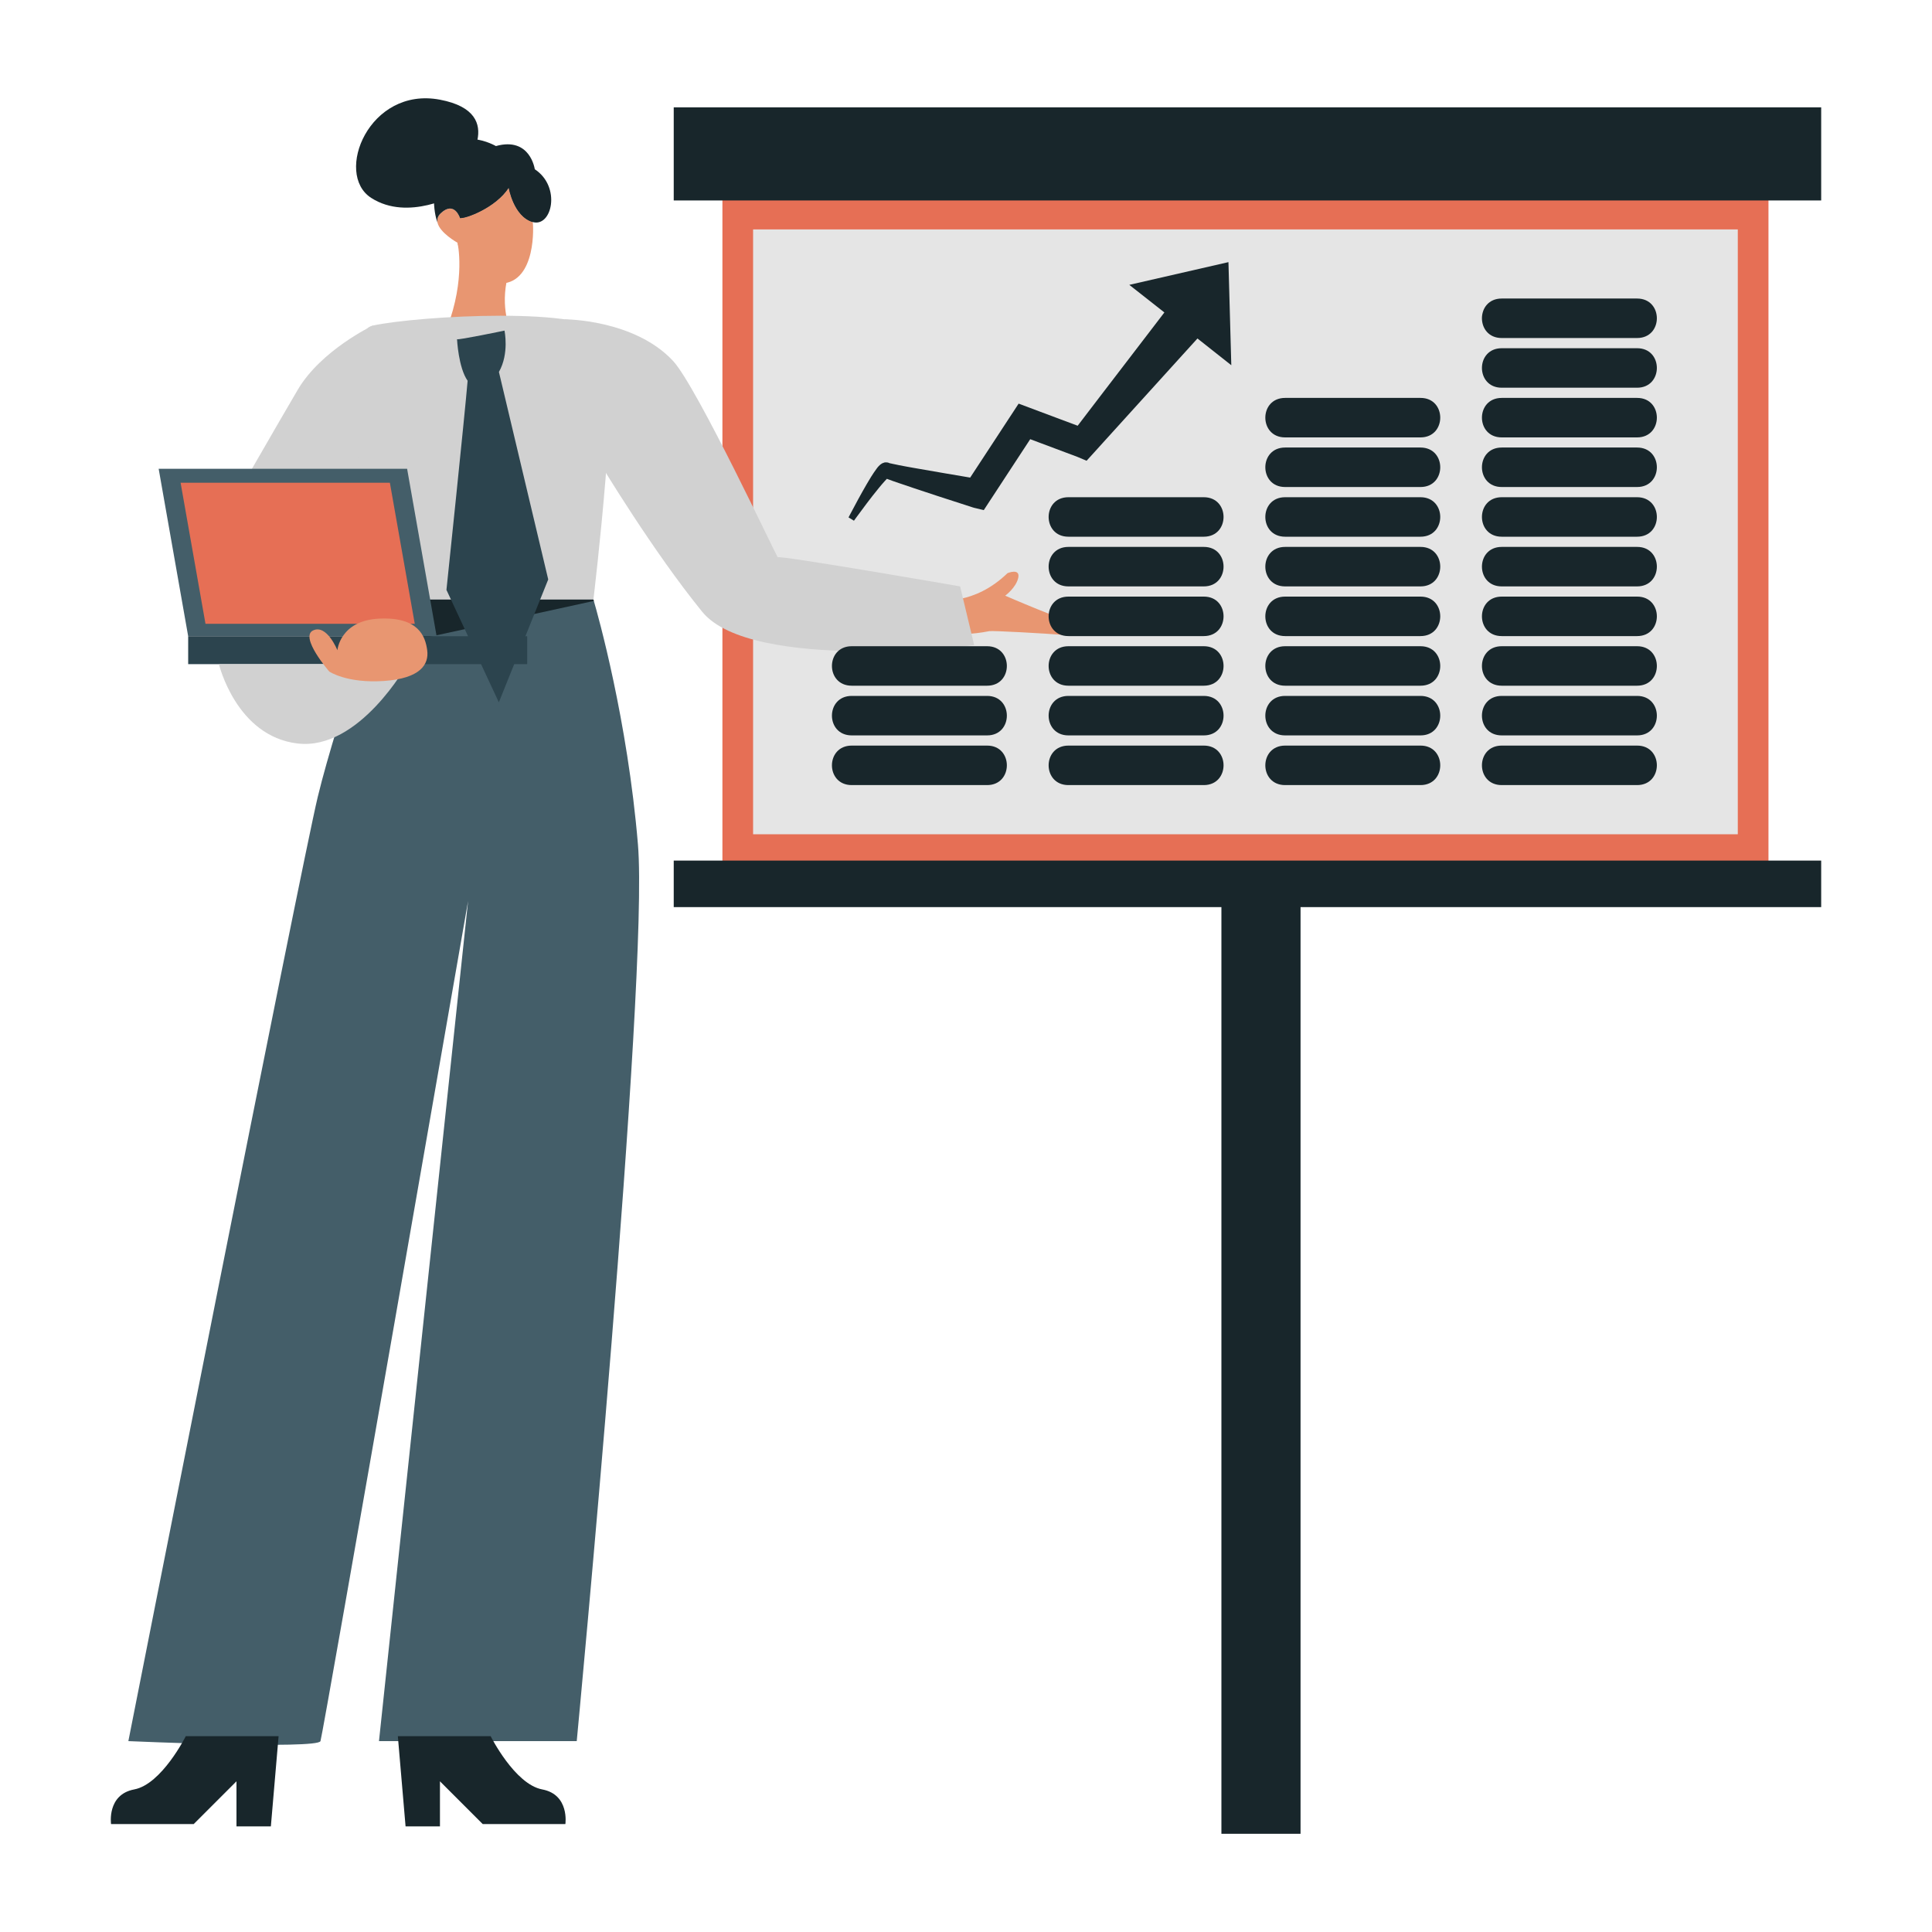 <?xml version="1.0" encoding="UTF-8"?> <svg xmlns="http://www.w3.org/2000/svg" xmlns:xlink="http://www.w3.org/1999/xlink" version="1.1" x="0px" y="0px" viewBox="0 0 2500 2500" style="enable-background:new 0 0 2500 2500;" xml:space="preserve"> <style type="text/css"> .st0{fill:#EDEDED;} .st1{fill:#2C444E;} .st2{fill:#18262B;} .st3{fill:#E66F55;} .st4{fill:#E89671;} .st5{fill:#445E69;} .st6{fill:#E5E5E5;} .st7{fill:#D1D1D1;} .st8{fill:#F1BAA4;} .st9{fill:#445E77;} .st10{fill:#E5E5E5;stroke:#252734;stroke-width:2;stroke-linecap:round;stroke-linejoin:round;stroke-miterlimit:10;} .st11{fill:#875B45;} </style> <g id="Layer_1"> </g> <g id="Layer_2"> </g> <g id="Layer_3"> </g> <g id="Layer_4"> </g> <g id="Layer_5"> </g> <g id="Layer_6"> <g> <rect x="954.7" y="277" class="st6" width="1313.9" height="822.4"></rect> <path class="st3" d="M2288.4,1119.2H934.8V257.2h1353.6V1119.2z M974.5,1079.5h1274.2V296.9H974.5V1079.5z"></path> <rect x="871.8" y="138.9" class="st2" width="1484.8" height="120.5"></rect> <rect x="871.8" y="1113.6" class="st2" width="1484.8" height="60.2"></rect> <path class="st4" d="M1215.9,776.2c0,0,44.1,7.7,87.9-34.6c0,0,16.6-6.8,13.8,6.1s-16.9,23.1-16.9,23.1s78.2,34.1,95.6,36.2 c18.2,2.2,10,17-17.2,14.8s-94.8-5.9-98.9-5.1C1184.1,835.3,1215.9,776.2,1215.9,776.2z"></path> <path class="st7" d="M482.4,421.3c0,0-66.9,31.6-97.2,83.2s-87.8,151.9-87.8,151.9l165.5-25.1l42.4-151.9L482.4,421.3z"></path> <path class="st4" d="M648.9,366.9c-45.5,2.1-56.9-52.8-56.9-52.8s-23.1-12.8-25.9-26.2c0,0,0,0,0,0c-0.8-4,0.2-8.2,4.3-12 c17.6-16.6,24.8,6.2,24.8,6.2c7.3,1,46.6-13.5,63.1-39.3c0,0,6.2,37.2,31,44.5C690.3,290.3,694.4,364.8,648.9,366.9z"></path> <path class="st4" d="M592,314.1c0,0,11,46.1-13.7,110.7h81.3c0,0-14.3-32.7,0-75.7L592,314.1z"></path> <path class="st5" d="M746.3,2253H490.4l115.3-1087c-2.2,12.5-187.4,1076.3-191,1087c-3.6,10.8-248.6,0-248.6,0 s223.4-1131.4,245-1221.5c12.8-53.2,38.1-132.6,56.7-188.9c12.7-38.5,22.3-66.1,22.6-66.9c0,0,0,0,0,0h277.4c0,0,0.2,0.6,0.6,1.9 c5.1,17.4,43.6,153.7,57.1,315.2C840,1265.8,746.3,2253,746.3,2253z"></path> <path class="st2" d="M360.5,2246.6l-10,116.7h-44.5V2305l-55.3,55.3h-107c0,0-5.6-38.1,30-44.8s66.7-68.9,66.7-68.9H360.5z"></path> <path class="st2" d="M514.8,2246.6l10,116.7h44.5V2305l55.3,55.3h107c0,0,5.6-38.1-30-44.8s-66.7-68.9-66.7-68.9H514.8z"></path> <path class="st7" d="M490.4,775.7c0,0-66.2-341.7-8-354.4c58.2-12.7,281.9-25.5,301.9,12.7s-16.4,341.7-16.4,341.7H490.4z"></path> <path class="st2" d="M689.3,287.3c-24.8-7.3-31-44.5-31-44.5c-16.6,25.9-55.9,40.4-63.1,39.3c0,0,11.4-72.4,61-62.1 C705.8,230.3,689.3,287.3,689.3,287.3z"></path> <path class="st2" d="M689.3,287.3c-24.8-7.3-31-44.5-31-44.5c-16.6,25.9-55.9,40.4-63.1,39.3c0,0-7.2-22.8-24.8-6.2 c-4.1,3.8-5.1,8-4.3,12c-0.5-1.2-12.9-32.6,5.3-80.3C590,159,641.7,189,641.7,189c44.5-12.4,50.3,30,50.3,30 C726.6,241.8,714.1,294.5,689.3,287.3z"></path> <path class="st2" d="M768.4,777.6c-42.8,9.4-235.5,51.8-300.6,65.1c12.7-38.5,22.3-66.1,22.6-66.9c0,0,0,0,0,0h277.4 C767.9,775.7,768.1,776.3,768.4,777.6z"></path> <path class="st7" d="M731,413.2c0,0,89.8,0,139.9,53.8c31.1,33.4,135.9,257.6,135.6,254.2c-0.3-3.4,235.9,37.6,235.9,37.6l18.2,76 c0,0-288.1,35.3-351.9-43.1S777.9,601.9,777.9,601.9L731,413.2z"></path> <path class="st1" d="M645.6,481.3c13.6-23.9,7.2-53.5,7.2-53.5s-60.9,12.7-61.4,11.1c0,0,1.7,36.8,13.7,53.8 c-3.7,44.4-27.4,270.6-27.4,270.6l67.8,145.5l63.9-159L645.6,481.3z"></path> <g> <polygon class="st5" points="565,823.3 243.5,823.3 205.3,606.6 526.8,606.6 "></polygon> <rect x="243.5" y="823.3" class="st1" width="438.7" height="36.1"></rect> <polygon class="st3" points="536.7,807.2 265.9,807.2 233.7,624.7 504.5,624.7 "></polygon> </g> <path class="st7" d="M283.3,859.4c0,0,22.3,93.4,101.9,102.7S527,859.4,527,859.4H283.3z"></path> <path class="st4" d="M426.1,869c0,0-38.8-44.7-21-53.2s31.5,25.6,31.5,25.6s3.2-38.5,54.1-40.9s59.7,22.9,62.1,40.9 c2.4,18.1-8.4,36.5-56.2,39.8C448.7,884.4,426.1,869,426.1,869z"></path> <path class="st2" d="M597.3,220.7c0,0,63.8-74.3-28-91.7s-137.2,95.9-89.1,127s110.8-4.7,110.8-4.7L597.3,220.7z"></path> <rect x="1580.5" y="1143.7" class="st2" width="102.4" height="1229.2"></rect> <g> <path class="st2" d="M2118.4,566c-58.4,0-116.8,0-175.2,0c-34.1,0-34.1-51.1,0-51.1c58.4,0,116.8,0,175.2,0 C2152.5,514.8,2152.5,566,2118.4,566z"></path> <path class="st2" d="M2118.4,630.2c-58.4,0-116.8,0-175.2,0c-34.1,0-34.1-51.1,0-51.1c58.4,0,116.8,0,175.2,0 C2152.5,579.1,2152.5,630.2,2118.4,630.2z"></path> <path class="st2" d="M2118.4,694.5c-58.4,0-116.8,0-175.2,0c-34.1,0-34.1-51.1,0-51.1c58.4,0,116.8,0,175.2,0 C2152.5,643.4,2152.5,694.5,2118.4,694.5z"></path> <path class="st2" d="M2118.4,758.8c-58.4,0-116.8,0-175.2,0c-34.1,0-34.1-51.1,0-51.1c58.4,0,116.8,0,175.2,0 C2152.5,707.6,2152.5,758.8,2118.4,758.8z"></path> <path class="st2" d="M2118.4,823.1c-58.4,0-116.8,0-175.2,0c-34.1,0-34.1-51.1,0-51.1c58.4,0,116.8,0,175.2,0 C2152.5,771.9,2152.5,823.1,2118.4,823.1z"></path> <path class="st2" d="M2118.4,887.3c-58.4,0-116.8,0-175.2,0c-34.1,0-34.1-51.1,0-51.1c58.4,0,116.8,0,175.2,0 C2152.5,836.2,2152.5,887.3,2118.4,887.3z"></path> <path class="st2" d="M2118.4,951.6c-58.4,0-116.8,0-175.2,0c-34.1,0-34.1-51.1,0-51.1c58.4,0,116.8,0,175.2,0 C2152.5,900.5,2152.5,951.6,2118.4,951.6z"></path> <path class="st2" d="M2118.4,1015.9c-58.4,0-116.8,0-175.2,0c-34.1,0-34.1-51.1,0-51.1c58.4,0,116.8,0,175.2,0 C2152.5,964.7,2152.5,1015.9,2118.4,1015.9z"></path> <path class="st2" d="M2118.4,437.4c-58.4,0-116.8,0-175.2,0c-34.1,0-34.1-51.1,0-51.1c58.4,0,116.8,0,175.2,0 C2152.5,386.3,2152.5,437.4,2118.4,437.4z"></path> <path class="st2" d="M2118.4,501.7c-58.4,0-116.8,0-175.2,0c-34.1,0-34.1-51.1,0-51.1c58.4,0,116.8,0,175.2,0 C2152.5,450.5,2152.5,501.7,2118.4,501.7z"></path> </g> <g> <path class="st2" d="M1838.1,566c-58.4,0-116.8,0-175.2,0c-34.1,0-34.1-51.1,0-51.1c58.4,0,116.8,0,175.2,0 C1872.2,514.8,1872.2,566,1838.1,566z"></path> <path class="st2" d="M1838.1,630.2c-58.4,0-116.8,0-175.2,0c-34.1,0-34.1-51.1,0-51.1c58.4,0,116.8,0,175.2,0 C1872.2,579.1,1872.2,630.2,1838.1,630.2z"></path> <path class="st2" d="M1838.1,694.5c-58.4,0-116.8,0-175.2,0c-34.1,0-34.1-51.1,0-51.1c58.4,0,116.8,0,175.2,0 C1872.2,643.4,1872.2,694.5,1838.1,694.5z"></path> <path class="st2" d="M1838.1,758.8c-58.4,0-116.8,0-175.2,0c-34.1,0-34.1-51.1,0-51.1c58.4,0,116.8,0,175.2,0 C1872.2,707.6,1872.2,758.8,1838.1,758.8z"></path> <path class="st2" d="M1838.1,823.1c-58.4,0-116.8,0-175.2,0c-34.1,0-34.1-51.1,0-51.1c58.4,0,116.8,0,175.2,0 C1872.2,771.9,1872.2,823.1,1838.1,823.1z"></path> <path class="st2" d="M1838.1,887.3c-58.4,0-116.8,0-175.2,0c-34.1,0-34.1-51.1,0-51.1c58.4,0,116.8,0,175.2,0 C1872.2,836.2,1872.2,887.3,1838.1,887.3z"></path> <path class="st2" d="M1838.1,951.6c-58.4,0-116.8,0-175.2,0c-34.1,0-34.1-51.1,0-51.1c58.4,0,116.8,0,175.2,0 C1872.2,900.5,1872.2,951.6,1838.1,951.6z"></path> <path class="st2" d="M1838.1,1015.9c-58.4,0-116.8,0-175.2,0c-34.1,0-34.1-51.1,0-51.1c58.4,0,116.8,0,175.2,0 C1872.2,964.7,1872.2,1015.9,1838.1,1015.9z"></path> </g> <g> <path class="st2" d="M1557.7,694.5c-58.4,0-116.8,0-175.2,0c-34.1,0-34.1-51.1,0-51.1c58.4,0,116.8,0,175.2,0 C1591.8,643.4,1591.8,694.5,1557.7,694.5z"></path> <path class="st2" d="M1557.7,758.8c-58.4,0-116.8,0-175.2,0c-34.1,0-34.1-51.1,0-51.1c58.4,0,116.8,0,175.2,0 C1591.8,707.6,1591.8,758.8,1557.7,758.8z"></path> <path class="st2" d="M1557.7,823.1c-58.4,0-116.8,0-175.2,0c-34.1,0-34.1-51.1,0-51.1c58.4,0,116.8,0,175.2,0 C1591.8,771.9,1591.8,823.1,1557.7,823.1z"></path> <path class="st2" d="M1557.7,887.3c-58.4,0-116.8,0-175.2,0c-34.1,0-34.1-51.1,0-51.1c58.4,0,116.8,0,175.2,0 C1591.8,836.2,1591.8,887.3,1557.7,887.3z"></path> <path class="st2" d="M1557.7,951.6c-58.4,0-116.8,0-175.2,0c-34.1,0-34.1-51.1,0-51.1c58.4,0,116.8,0,175.2,0 C1591.8,900.5,1591.8,951.6,1557.7,951.6z"></path> <path class="st2" d="M1557.7,1015.9c-58.4,0-116.8,0-175.2,0c-34.1,0-34.1-51.1,0-51.1c58.4,0,116.8,0,175.2,0 C1591.8,964.7,1591.8,1015.9,1557.7,1015.9z"></path> </g> <g> <path class="st2" d="M1277.3,887.3c-58.4,0-116.8,0-175.2,0c-34.1,0-34.1-51.1,0-51.1c58.4,0,116.8,0,175.2,0 C1311.4,836.2,1311.4,887.3,1277.3,887.3z"></path> <path class="st2" d="M1277.3,951.6c-58.4,0-116.8,0-175.2,0c-34.1,0-34.1-51.1,0-51.1c58.4,0,116.8,0,175.2,0 C1311.4,900.5,1311.4,951.6,1277.3,951.6z"></path> <path class="st2" d="M1277.3,1015.9c-58.4,0-116.8,0-175.2,0c-34.1,0-34.1-51.1,0-51.1c58.4,0,116.8,0,175.2,0 C1311.4,964.7,1311.4,1015.9,1277.3,1015.9z"></path> </g> <path class="st2" d="M1593.3,472.6l-3.7-133.4l-128.3,29.4l45.4,35.7l-11.7,15.3l-26.5,34.6l-41.6,54.3l-19.5,25.5l-12.9,16.9 l-28.6-10.7l-19.5-7.3l-14.1-5.3l-14.2-5.3l-8.3,12.7l-5,7.6l-19.5,29.8l-29.9,45.6l-11.7-2l-19.5-3.3l-3.5-0.6 c-12.7-2.2-25.4-4.4-38.1-6.6c-3.3-0.6-6.6-1.2-10-1.8c-3.2-0.6-6.4-1.2-9.5-1.8c-0.8-0.2-1.6-0.3-2.3-0.5c-2-0.4-3.9-0.8-5.8-1.2 l-2.7-0.6l-1-0.2h0l0.1,0l0.2,0.1c0.1,0.1,0.3,0.2,0.4,0.3l0.1,0.1c0,0-0.1,0-0.1-0.1c-0.2-0.1-0.5-0.3-0.7-0.4 c-1-0.5-2.1-0.8-3.1-1c-0.8-0.1-1.5-0.1-2.3-0.1c-0.4,0-0.8,0.1-1.1,0.1c-0.2,0-0.4,0.1-0.7,0.2c-0.8,0.2-1.8,0.6-2.2,0.8 c-0.2,0.1-0.5,0.2-0.7,0.4l-0.4,0.2l-0.2,0.2c-0.3,0.2-0.6,0.4-0.9,0.6l-0.7,0.5c-0.8,0.7-1.4,1.2-1.9,1.8c-1,1.1-1.8,2-2.5,3 c-1.4,1.9-2.7,3.7-3.9,5.5c-2.4,3.6-4.6,7.1-6.7,10.7c-0.8,1.4-1.6,2.8-2.5,4.2c-7.5,12.9-14.5,25.9-21.4,39l-2.1,4l7,4.3l2.6-3.6 c4.6-6.2,9.2-12.4,13.8-18.6c5.1-6.8,10.4-13.5,15.7-20c2.5-3.1,5.1-6.1,7.7-9c0.9-1,1.9-2,2.8-3c0.5,0.2,0.9,0.4,1.4,0.5 c2,0.8,4,1.5,6,2.2c2.7,1,5.4,1.9,8.1,2.8c1.2,0.4,2.4,0.8,3.6,1.2c5.3,1.8,10.6,3.6,15.9,5.4c10.2,3.4,20.5,6.8,30.8,10.2 l10.8,3.5l19.5,6.3l16.3,5.3l13,3.1l7.3-11.2l5-7.6l19.5-29.8l28.3-43.2l13.3,5l19.5,7.3l28.5,10.7l11.6,4.9l1.5-1.6l8.1-8.9 l11.4-12.6l41.6-45.9l19.5-21.5l41.6-45.9l5.9-6.5l13.9-15.3L1593.3,472.6z M1141.7,616.9C1141.7,616.9,1141.7,616.8,1141.7,616.9 l0.2,0.1C1141.8,616.9,1141.7,616.9,1141.7,616.9z M1150.7,616.8c-0.1,0.1-0.2,0.1-0.3,0.2l-0.2,0.2c-0.1,0.1-0.2,0.1-0.3,0.2 c0.2-0.1,0.3-0.3,0.5-0.4C1150.6,616.9,1150.8,616.7,1150.7,616.8C1150.8,616.8,1150.8,616.8,1150.7,616.8z"></path> </g> </g> <g id="Layer_7"> </g> <g id="Layer_8"> </g> <g id="Layer_9"> </g> <g id="Layer_10"> </g> </svg> 